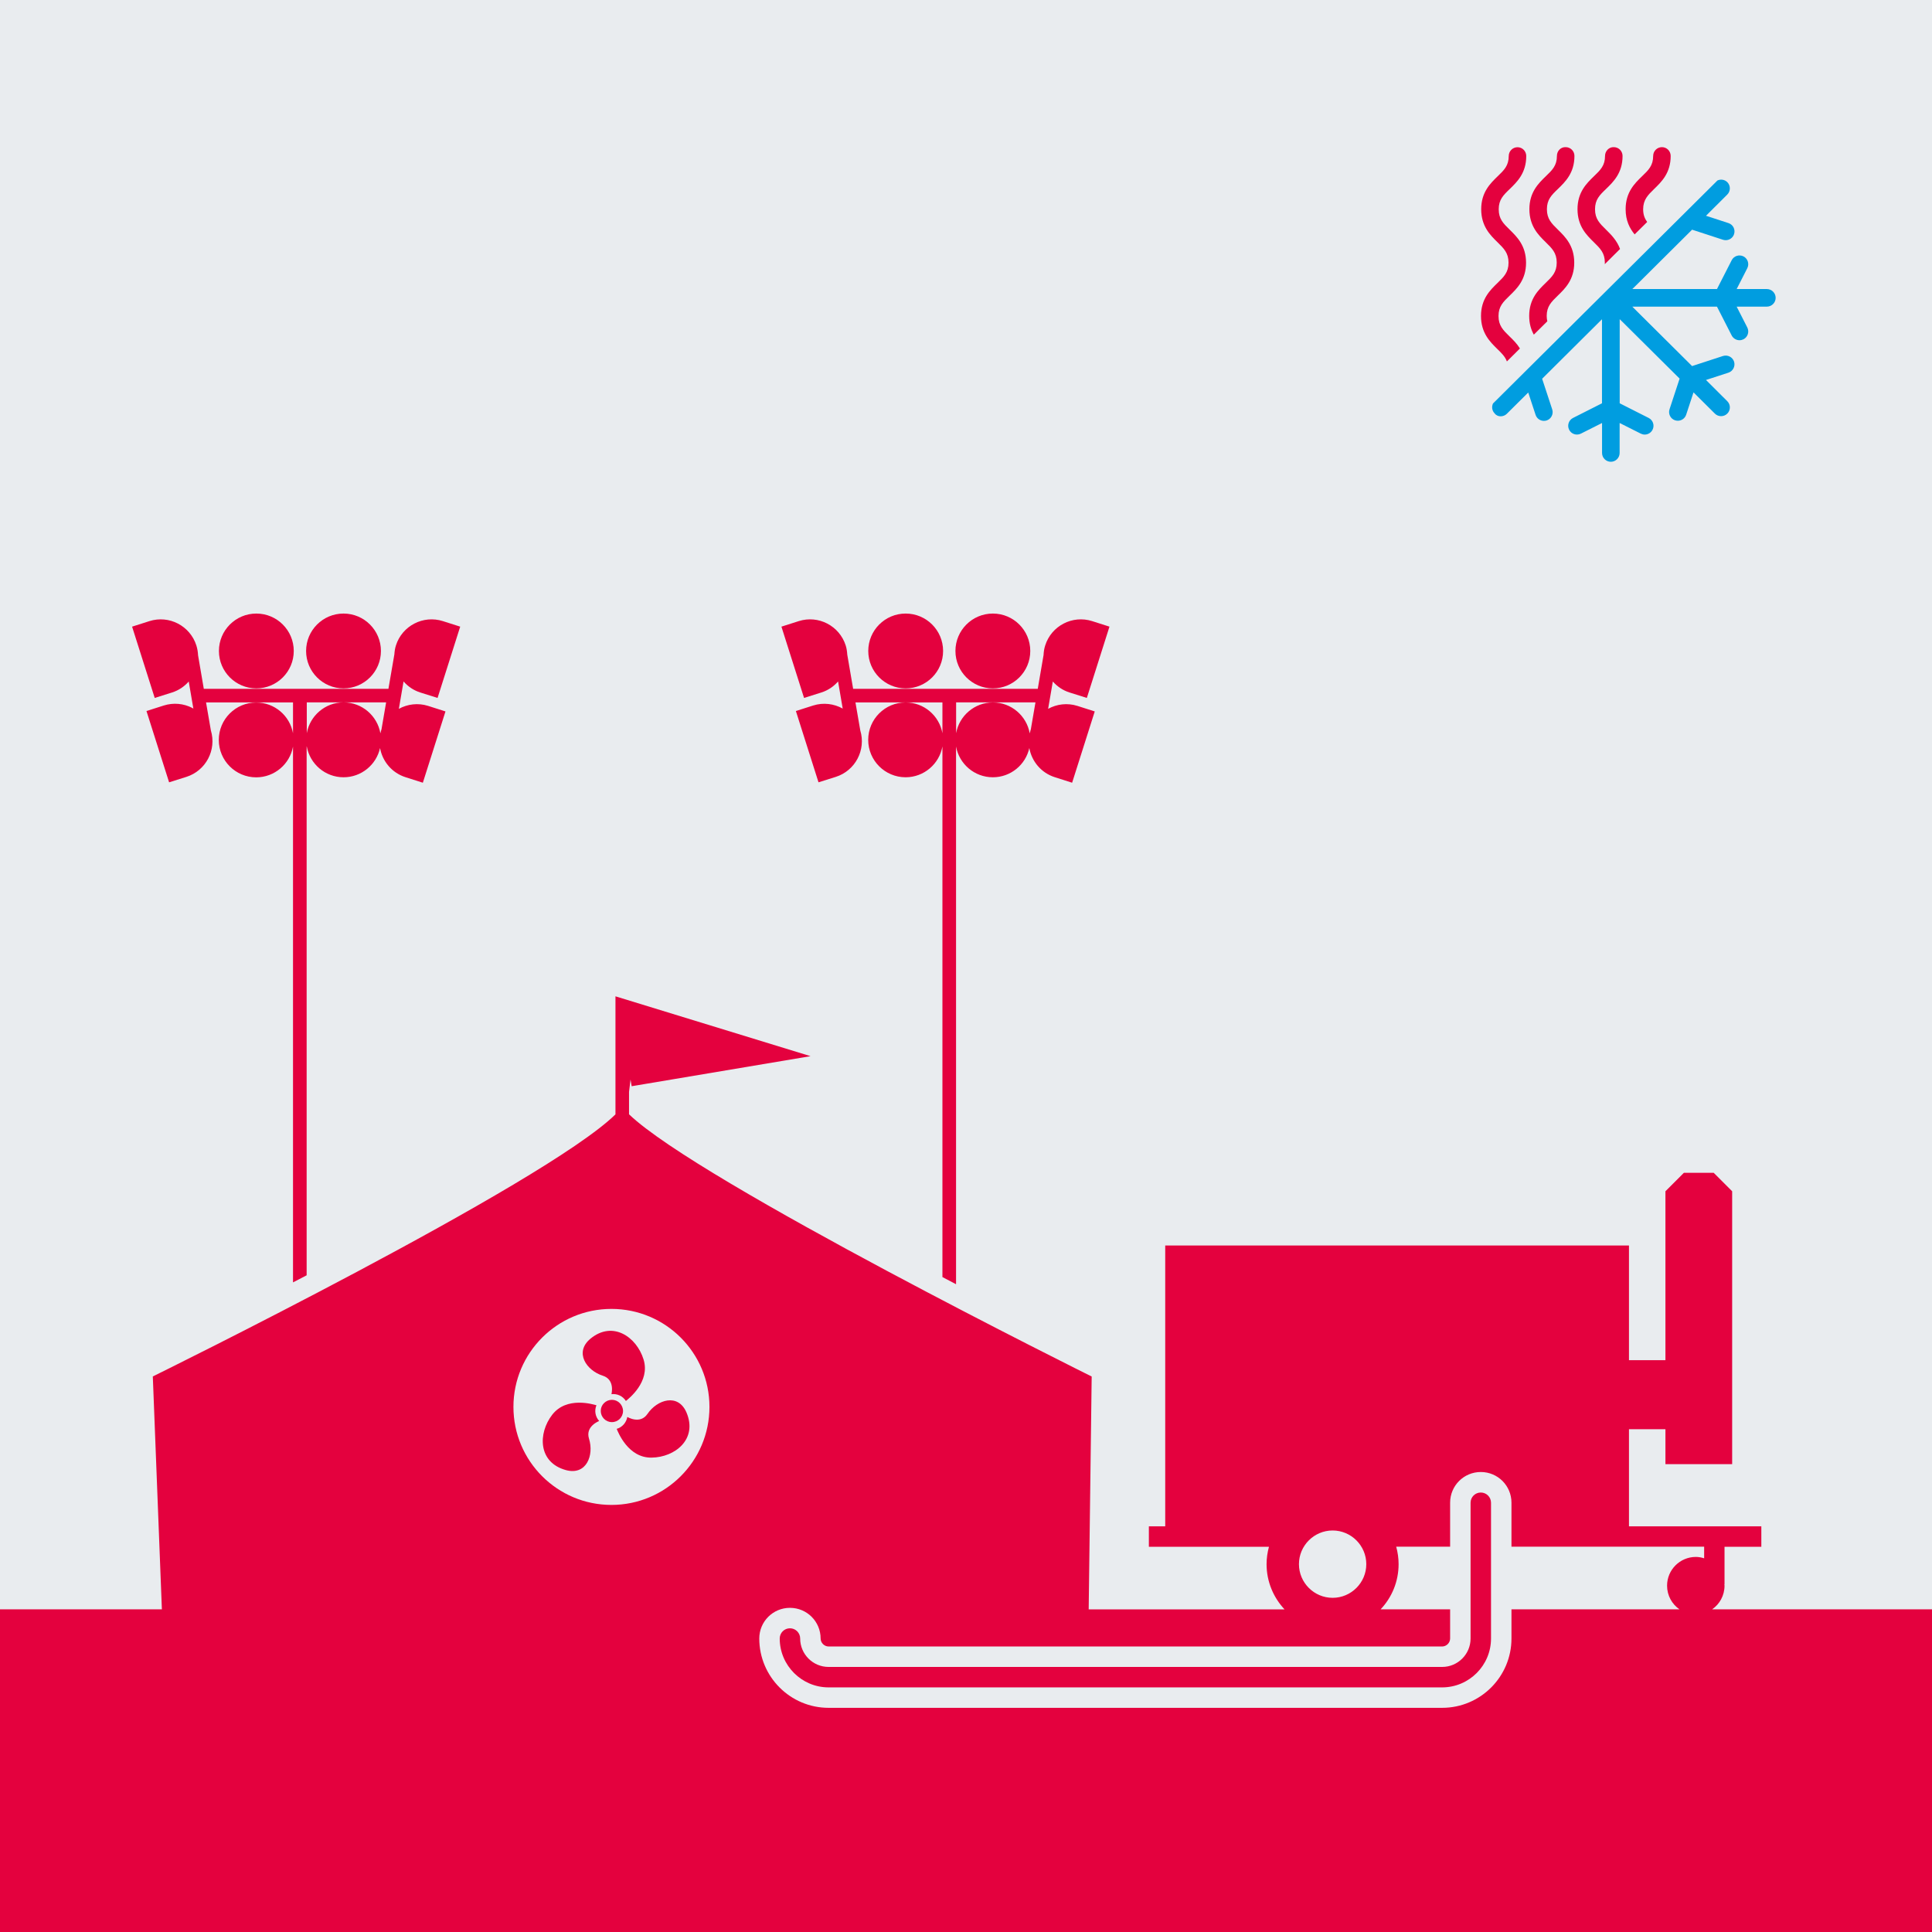 <?xml version="1.0" encoding="utf-8"?>
<svg xmlns="http://www.w3.org/2000/svg" xmlns:xlink="http://www.w3.org/1999/xlink" version="1.1" id="Ebene_1" x="0px" y="0px" viewBox="0 0 283.46 283.46" style="enable-background:new 0 0 283.46 283.46;" xml:space="preserve" width="450" height="450">
<style type="text/css">
	.st0{fill:#E9ECEF;}
	.st1{fill:#009DE0;}
	.st2{fill:#E4013E;}
	.st3{fill:none;}
	.st4{fill:none;stroke:#FFFFFF;stroke-width:0;stroke-linecap:round;stroke-linejoin:round;}
	.st5{fill:none;stroke:#C30040;stroke-width:0;stroke-linecap:round;stroke-linejoin:round;}
</style>
<rect class="st0" width="283.72" height="283.46"/>
<g>
	<polygon class="st3" points="92.52,158.37 92.45,158.96 92.67,159.24  "/>
	<path class="st3" d="M145.67,103.06c2.7,0,4.95,1.96,5.4,4.54c0.03-0.16,0.07-0.31,0.12-0.47c0.01-0.04,0.03-0.07,0.04-0.11   l0.68-3.96h-11.64v4.52C140.74,105.01,142.98,103.06,145.67,103.06z"/>
	<path class="st3" d="M50.4,103.06c2.7,0,4.95,1.96,5.4,4.54c0.03-0.15,0.07-0.31,0.12-0.46c0.01-0.04,0.03-0.08,0.04-0.11   l0.68-3.96H45.01v4.52C45.47,105.02,47.71,103.06,50.4,103.06z"/>
	<path class="st3" d="M246.41,236.12c-1.1-0.76-1.82-2.03-1.82-3.47c0-2.33,1.89-4.22,4.22-4.22c0.43,0,0.83,0.08,1.22,0.2v-1.7H239   h-0.93h-16.32v9.18H246.41z"/>
	<path class="st3" d="M204.85,226.94c0.22,0.81,0.35,1.67,0.35,2.55c0,2.57-1.01,4.9-2.64,6.64h10.2v-9.18H204.85z"/>
	<path class="st2" d="M45.01,109.52c0.46,2.57,2.7,4.52,5.4,4.52c2.61,0,4.81-1.84,5.35-4.29c0.35,1.95,1.73,3.64,3.74,4.28   l2.54,0.81l3.32-10.46l-2.54-0.81c-1.49-0.47-3.03-0.27-4.3,0.43l0.69-4.02c0.65,0.75,1.48,1.31,2.45,1.62l2.54,0.8l3.32-10.46   l-2.54-0.81c-2.89-0.92-5.98,0.69-6.89,3.57c-0.14,0.43-0.2,0.87-0.23,1.31l-0.87,5.05H29.9l-0.84-4.92   c-0.02-0.48-0.1-0.96-0.25-1.44c-0.92-2.88-4-4.49-6.89-3.57l-2.54,0.81l3.32,10.46l2.54-0.8h0c0.98-0.31,1.81-0.88,2.45-1.61   l0.68,3.98c-0.05-0.03-0.1-0.07-0.15-0.1c-1.3-0.67-2.79-0.8-4.19-0.36l-2.54,0.81l3.32,10.46l2.54-0.8h0   c2.86-0.91,4.45-3.95,3.59-6.81l-0.71-4.11h12.76v4.52c-0.46-2.56-2.7-4.51-5.4-4.51c-3.03,0-5.49,2.46-5.49,5.49   s2.46,5.49,5.49,5.49c2.69,0,4.94-1.95,5.4-4.51v78.61c0.66-0.34,1.33-0.69,2-1.04V109.52z M56.65,103.06l-0.68,3.96   c-0.01,0.04-0.03,0.07-0.04,0.11c-0.05,0.15-0.09,0.31-0.12,0.46c-0.45-2.57-2.7-4.54-5.4-4.54c-2.7,0-4.94,1.96-5.4,4.52v-4.52   H56.65z"/>
	<circle class="st2" cx="50.4" cy="95.51" r="5.49"/>
	<circle class="st2" cx="37.61" cy="95.51" r="5.49"/>
	<path class="st2" d="M140.27,109.53c0.46,2.56,2.7,4.51,5.4,4.51c2.62,0,4.81-1.84,5.35-4.29c0.35,1.95,1.73,3.64,3.74,4.28   l2.54,0.81l3.32-10.46l-2.54-0.81c-1.49-0.47-3.03-0.27-4.3,0.43l0.69-4.01c0.64,0.73,1.47,1.3,2.45,1.61l2.54,0.8l3.32-10.46   l-2.54-0.81c-2.89-0.92-5.98,0.69-6.89,3.57c-0.15,0.46-0.22,0.93-0.24,1.4l-0.85,4.96h-27.09l-0.86-5.02   c-0.03-0.45-0.09-0.9-0.23-1.34c-0.92-2.88-4-4.49-6.89-3.57l-2.54,0.81l3.32,10.46l2.54-0.8h0c0.97-0.31,1.8-0.87,2.45-1.62   l0.68,3.98c-1.28-0.71-2.83-0.92-4.33-0.45l-2.54,0.81l3.32,10.46l2.54-0.8h0c2.86-0.91,4.45-3.95,3.59-6.81l-0.71-4.11h12.76v4.52   c-0.46-2.57-2.7-4.52-5.4-4.52c-3.03,0-5.49,2.46-5.49,5.49s2.46,5.49,5.49,5.49c2.7,0,4.94-1.96,5.4-4.52v77.85   c0.67,0.35,1.33,0.7,2,1.05V109.53z M151.92,103.06l-0.68,3.96c-0.01,0.04-0.03,0.07-0.04,0.11c-0.05,0.15-0.09,0.31-0.12,0.47   c-0.45-2.57-2.7-4.54-5.4-4.54c-2.69,0-4.94,1.95-5.4,4.51v-4.52H151.92z"/>
	<circle class="st2" cx="145.67" cy="95.51" r="5.49"/>
	<circle class="st2" cx="132.88" cy="95.51" r="5.49"/>
	<path class="st2" d="M251.2,236.12c1.1-0.76,1.82-2.03,1.82-3.47c0-0.08-0.02-0.15-0.02-0.22h0.02v-5.49h5.4v-3H239v-14.25h5.35   v5.13h9.79v-40.04l-2.71-2.71h-4.37l-2.71,2.71v24.78H239v-16.82h-68.04v41.2h-2.4v3h3.9v0h13.72c-0.22,0.81-0.35,1.67-0.35,2.55   c0,2.57,1.01,4.9,2.64,6.64h-25.74h-3l0.44-34.17c0,0-57.59-28.57-67.88-38.47v-3.29l0.15-1.23l0.07-0.58l0.15,0.87l0.02,0.11   l0.06-0.01l26.18-4.4l-28.62-8.78v12.57v4.75c-10.42,10.21-67.88,38.45-67.88,38.45l1.33,34.17h-3H-0.13v47.34h283.72v-47.34H251.2   z M190.58,229.49c0-2.72,2.22-4.94,4.94-4.94s4.94,2.22,4.94,4.94s-2.22,4.94-4.94,4.94S190.58,232.21,190.58,229.49z    M89.71,192.04c7.94,0,14.38,6.44,14.38,14.38s-6.44,14.38-14.38,14.38s-14.38-6.44-14.38-14.38S81.77,192.04,89.71,192.04z    M211.59,250.57h-90.02c-5.61,0-10.17-4.56-10.17-10.17c0-2.49,2.01-4.5,4.5-4.5s4.5,2.01,4.5,4.5c0,0.63,0.54,1.17,1.17,1.17   h90.02c0.63,0,1.17-0.54,1.17-1.17v-4.28h-10.2c1.64-1.73,2.64-4.06,2.64-6.64c0-0.88-0.13-1.74-0.35-2.55h7.91v-6.46   c0-2.49,2.01-4.5,4.5-4.5s4.5,2.01,4.5,4.5v6.46h16.32H239h11.03v1.7c-0.39-0.12-0.79-0.2-1.22-0.2c-2.33,0-4.22,1.89-4.22,4.22   c0,1.44,0.72,2.71,1.82,3.47h-24.65v4.28C221.76,246.01,217.2,250.57,211.59,250.57z"/>
	<path class="st2" d="M218.76,220.48c0-0.83-0.67-1.5-1.5-1.5s-1.5,0.67-1.5,1.5v19.92c0,2.3-1.87,4.17-4.17,4.17h-90.02   c-2.3,0-4.17-1.87-4.17-4.17c0-0.83-0.67-1.5-1.5-1.5s-1.5,0.67-1.5,1.5c0,3.95,3.22,7.17,7.17,7.17h90.02   c3.95,0,7.17-3.22,7.17-7.17V220.48z"/>
	<path class="st2" d="M88.44,201.84c1.84,0.58,1.27,2.71,1.27,2.71c0.85-0.1,1.67,0.28,2.12,1c0.37-0.31,3.62-2.8,2.59-6.1   c-1.02-3.3-4.53-5.74-7.8-3.03C84.23,198.41,86.03,201.08,88.44,201.84z"/>
	<path class="st2" d="M83.03,215.69c3.01,0.82,4.15-2.19,3.39-4.6c-0.58-1.84,1.49-2.6,1.49-2.6c-0.57-0.64-0.73-1.53-0.4-2.31   c-0.47-0.13-4.37-1.35-6.49,1.39C78.91,210.3,78.93,214.57,83.03,215.69z"/>
	<path class="st2" d="M91.41,207.02c0-0.9-0.73-1.64-1.63-1.64c-0.9,0-1.64,0.73-1.64,1.63c0,0.9,0.73,1.64,1.63,1.64   C90.68,208.66,91.41,207.92,91.41,207.02z"/>
	<path class="st2" d="M92.04,207.89c-0.15,0.84-0.75,1.52-1.56,1.75c0.19,0.45,1.66,4.27,5.11,4.22c3.46-0.04,6.79-2.71,5.13-6.62   c-1.23-2.87-4.29-1.9-5.72,0.2C93.92,209.04,92.04,207.89,92.04,207.89z"/>
</g>
<path class="st3" d="M145.67,103.06c2.7,0,4.95,1.96,5.4,4.54c0.03-0.16,0.07-0.31,0.12-0.47c0.01-0.04,0.03-0.07,0.04-0.11  l0.68-3.96h-11.64v4.52C140.74,105.01,142.98,103.06,145.67,103.06z"/>
<path class="st3" d="M50.4,103.06c2.7,0,4.95,1.96,5.4,4.54c0.03-0.15,0.07-0.31,0.12-0.46c0.01-0.04,0.03-0.08,0.04-0.11l0.68-3.96  H45.01v4.52C45.47,105.02,47.71,103.06,50.4,103.06z"/>
<path class="st1" d="M220.17,61.08c0.33,0,0.66-0.12,0.91-0.37l3.14-3.12l1.08,3.28c0.18,0.54,0.68,0.88,1.22,0.88  c0.13,0,0.27-0.02,0.4-0.06c0.67-0.22,1.04-0.95,0.82-1.62l-1.48-4.5l8.78-8.73v0.53v0.59v11.21l-4.25,2.15  c-0.63,0.32-0.89,1.09-0.57,1.73s1.09,0.89,1.73,0.57l3.1-1.56v4.4c0,0.71,0.58,1.29,1.29,1.29s1.29-0.58,1.29-1.29v-4.4l3.1,1.56  c0.19,0.09,0.38,0.14,0.58,0.14c0.47,0,0.92-0.26,1.15-0.71c0.32-0.63,0.07-1.41-0.57-1.73l-4.25-2.15V47.95v-0.59v-0.53l0.39,0.38  c0,0,0,0,0,0l8.4,8.34l-1.48,4.5c-0.22,0.67,0.14,1.4,0.82,1.62c0.13,0.04,0.27,0.06,0.4,0.06c0.54,0,1.04-0.34,1.22-0.88l1.08-3.28  l3.14,3.12c0.25,0.25,0.58,0.37,0.91,0.37c0.33,0,0.66-0.13,0.91-0.38c0.5-0.5,0.5-1.32-0.01-1.82l-3.12-3.11l3.29-1.07  c0.67-0.22,1.04-0.94,0.83-1.62c-0.22-0.67-0.94-1.04-1.62-0.83l-4.54,1.48l-7.98-7.93c0,0,0,0,0,0l-0.79-0.79h0.53h0.6h11.29  l2.16,4.23c0.23,0.44,0.68,0.7,1.15,0.7c0.2,0,0.4-0.05,0.58-0.14c0.63-0.32,0.88-1.1,0.56-1.73l-1.56-3.06h4.43  c0.71,0,1.29-0.58,1.29-1.29s-0.58-1.29-1.29-1.29h-4.43l1.56-3.06c0.32-0.63,0.07-1.41-0.56-1.73c-0.63-0.32-1.41-0.07-1.73,0.56  l-2.16,4.23h-11.29h-0.6h-0.53l0.37-0.36c0,0,0,0,0,0l8.4-8.35l4.54,1.48c0.13,0.04,0.27,0.06,0.4,0.06c0.54,0,1.05-0.35,1.22-0.89  c0.22-0.68-0.15-1.4-0.83-1.62l-3.29-1.07l3.12-3.11c0.5-0.5,0.51-1.31,0.01-1.82c-0.39-0.39-0.97-0.47-1.45-0.25l-32.93,32.72  c-0.22,0.48-0.15,1.06,0.24,1.45C219.51,60.95,219.84,61.08,220.17,61.08z"/>
<g>
	<path class="st2" d="M242.71,27.71c1.07-1.04,2.41-2.33,2.41-4.83c0-0.71-0.57-1.29-1.28-1.29c0,0,0,0,0,0   c-0.71,0-1.28,0.57-1.29,1.28c0,1.42-0.68,2.08-1.63,2.99c-1.07,1.04-2.41,2.33-2.41,4.83c0,1.69,0.6,2.82,1.32,3.7l1.84-1.82   c-0.36-0.5-0.59-1.07-0.59-1.87C241.09,29.29,241.77,28.63,242.71,27.71z"/>
	<path class="st2" d="M235.64,33.7c-0.94-0.92-1.62-1.58-1.62-3s0.68-2.08,1.63-2.99c1.07-1.04,2.41-2.33,2.41-4.83   c0-0.71-0.57-1.29-1.28-1.29c-0.7-0.04-1.29,0.57-1.29,1.28c0,1.42-0.68,2.08-1.63,2.99c-1.07,1.04-2.41,2.33-2.41,4.83   s1.33,3.8,2.39,4.84c0.94,0.92,1.62,1.58,1.62,3c0,0.08-0.01,0.15-0.01,0.23l2.24-2.23C237.23,35.27,236.37,34.42,235.64,33.7z"/>
	<path class="st2" d="M228.56,43.37c1.07-1.04,2.41-2.33,2.41-4.83c0-2.5-1.33-3.8-2.39-4.84c-0.94-0.92-1.62-1.58-1.62-3   s0.68-2.08,1.63-2.99c1.07-1.04,2.41-2.33,2.41-4.83c0-0.71-0.57-1.29-1.28-1.29c-0.73-0.04-1.29,0.57-1.29,1.28   c0,1.42-0.68,2.08-1.63,2.99c-1.07,1.04-2.41,2.33-2.41,4.83s1.33,3.8,2.39,4.84c0.94,0.92,1.62,1.58,1.62,3   c0,1.41-0.68,2.07-1.63,2.99c-1.07,1.04-2.41,2.33-2.41,4.83c0,1.14,0.28,2.02,0.68,2.75l1.98-1.96c-0.05-0.24-0.09-0.49-0.09-0.78   C226.93,44.95,227.61,44.29,228.56,43.37z"/>
	<path class="st2" d="M221.48,49.36c-0.94-0.92-1.62-1.58-1.62-2.99c0-1.41,0.68-2.07,1.63-2.99c1.07-1.04,2.41-2.33,2.41-4.83   c0-2.5-1.33-3.8-2.39-4.84c-0.94-0.92-1.62-1.58-1.62-3c0-1.42,0.68-2.08,1.63-2.99c1.07-1.04,2.41-2.33,2.41-4.83   c0-0.71-0.57-1.29-1.28-1.29c0,0,0,0,0,0c-0.71,0-1.28,0.57-1.29,1.28c0,1.42-0.68,2.08-1.63,2.99c-1.07,1.04-2.41,2.33-2.41,4.83   s1.33,3.8,2.39,4.84c0.94,0.92,1.62,1.58,1.62,3c0,1.41-0.68,2.07-1.63,2.99c-1.07,1.04-2.41,2.33-2.41,4.83   c0,2.5,1.33,3.8,2.39,4.84c0.64,0.62,1.15,1.13,1.41,1.83l1.91-1.9C222.56,50.41,221.99,49.85,221.48,49.36z"/>
</g>
</svg>
